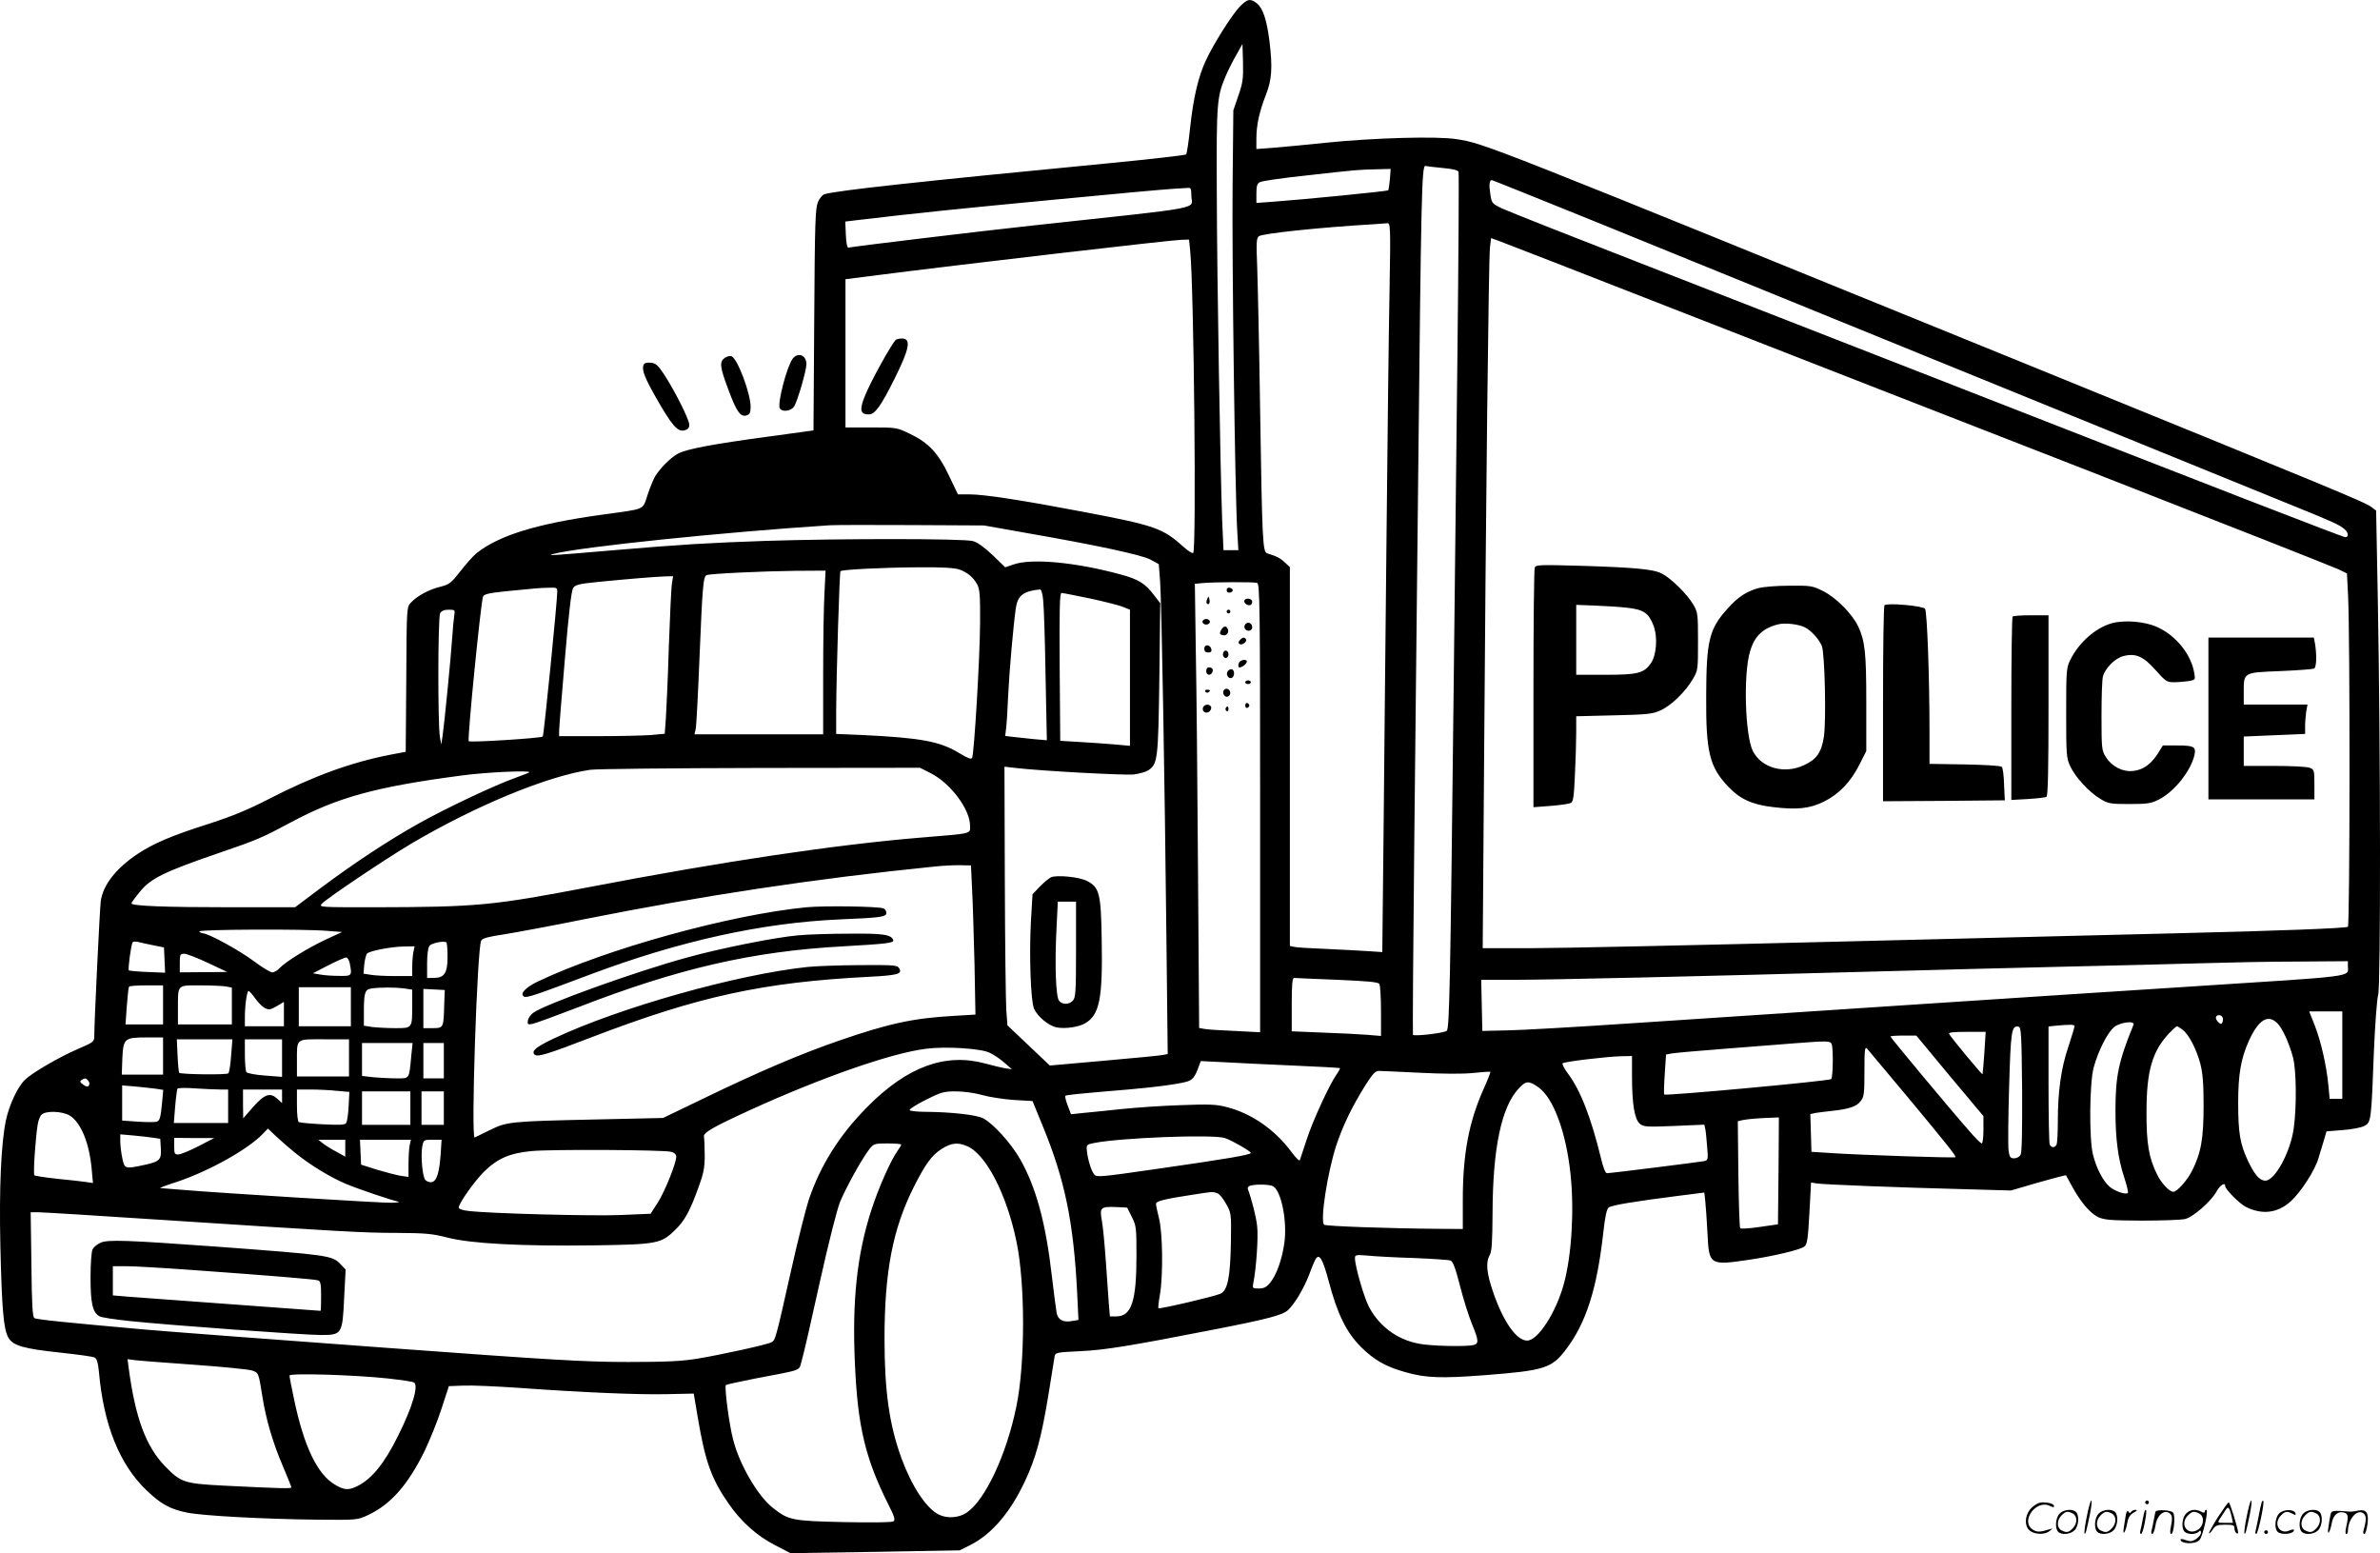 <?xml version="1.0" encoding="UTF-8"?>
<svg xmlns="http://www.w3.org/2000/svg" version="1.0" viewBox="0 0 1279.963 835.125" preserveAspectRatio="xMidYMid meet">
  <g transform="translate(-0.31,834.833) scale(0.1,-0.1)" fill="#000000" stroke="none">
    <path d="M6669 8311 c-43 -46 -139 -198 -180 -286 -41 -87 -68 -201 -85 -360 -8 -77 -18 -143 -22 -147 -4 -4 -194 -26 -422 -48 -1037 -100 -1456 -146 -1523 -166 -11 -3 -26 -22 -35 -42 -14 -33 -17 -110 -20 -633 l-4 -595 -241 -33 c-298 -40 -440 -67 -486 -91 -38 -19 -96 -77 -124 -122 -9 -15 -28 -60 -41 -100 -29 -85 -5 -74 -251 -108 -347 -48 -550 -111 -670 -207 -16 -13 -55 -56 -85 -95 -51 -65 -59 -72 -110 -85 -61 -15 -124 -49 -157 -85 -23 -24 -23 -26 -25 -413 l-3 -389 -89 -17 c-212 -42 -413 -116 -651 -239 -109 -56 -195 -91 -312 -129 -205 -65 -304 -107 -391 -165 -114 -76 -185 -166 -197 -253 -5 -33 -35 -650 -35 -728 0 -28 -6 -32 -88 -67 -101 -44 -245 -127 -285 -166 -39 -37 -84 -134 -102 -217 -26 -124 -37 -364 -30 -675 8 -340 17 -449 43 -494 25 -44 84 -60 282 -81 91 -10 173 -21 182 -26 12 -6 18 -28 23 -76 25 -286 111 -500 257 -639 75 -72 126 -101 217 -119 82 -17 416 -35 701 -38 215 -2 215 -2 273 25 122 58 213 161 303 343 29 61 71 164 92 230 l39 120 79 3 c43 2 176 -4 294 -12 344 -25 654 -38 804 -34 l140 3 22 -130 c40 -236 72 -326 165 -461 68 -98 151 -173 252 -225 l81 -42 455 7 455 8 56 28 c116 58 215 174 294 341 60 127 90 239 127 464 17 104 32 199 34 211 4 20 13 21 137 27 133 6 268 28 728 118 277 54 360 76 389 102 37 34 85 115 115 192 14 39 30 76 35 84 20 31 38 -1 70 -120 46 -175 95 -275 173 -353 72 -71 133 -106 240 -136 109 -31 191 -34 426 -16 323 25 361 37 439 141 106 141 164 321 198 620 10 93 19 133 30 141 17 12 142 33 372 62 l142 18 5 -45 c3 -25 8 -103 12 -174 8 -172 11 -174 227 -142 133 20 270 53 293 70 16 11 20 36 28 179 l9 166 31 -5 c36 -6 443 -22 797 -31 l247 -7 147 43 c80 23 147 40 149 39 1 -2 17 -31 35 -64 47 -84 94 -139 138 -161 33 -15 65 -18 233 -19 107 0 212 4 232 8 44 9 144 96 173 151 18 32 45 49 45 28 0 -18 75 -94 111 -113 88 -44 171 -34 242 30 54 49 130 166 149 232 9 30 22 74 30 99 l13 45 86 7 c48 3 100 13 117 22 37 19 38 25 52 400 6 142 16 279 23 305 14 53 13 1323 -2 2130 l-9 474 -24 18 c-35 27 -175 85 -1868 774 -2932 1193 -2902 1181 -3053 1205 -103 17 -449 7 -702 -19 -104 -11 -232 -23 -282 -27 l-93 -7 0 56 c0 73 16 145 51 235 32 81 37 146 19 292 -14 110 -35 175 -67 200 -36 28 -51 25 -94 -19z m-6 -477 l-27 -79 -4 -400 c-4 -400 13 -1669 25 -1862 l6 -103 -40 0 -40 0 -7 158 c-10 265 -28 1301 -29 1772 -2 474 0 506 48 620 13 30 38 81 57 113 l33 59 3 -100 c2 -86 -1 -109 -25 -178z m1100 -389 c53 -5 80 -11 84 -21 3 -8 0 -456 -6 -996 -6 -541 -16 -1374 -21 -1853 -17 -1515 -22 -1755 -36 -1769 -11 -12 -173 -31 -182 -22 -2 3 1 467 7 1033 6 565 16 1449 21 1963 16 1523 19 1681 39 1676 9 -2 51 -7 94 -11z m-285 -60 c-3 -30 -7 -57 -9 -60 -5 -5 -450 -49 -616 -61 l-93 -7 0 51 c0 40 4 54 19 61 10 6 119 22 242 35 284 32 289 32 383 34 l78 2 -4 -55z m1111 -231 c306 -124 1233 -502 2061 -839 828 -337 1590 -647 1693 -689 203 -82 243 -100 270 -124 20 -18 23 -42 3 -42 -13 0 -681 259 -2231 865 -418 163 -1095 427 -1505 587 -409 159 -769 301 -800 316 -53 26 -55 28 -62 77 -8 49 -5 75 8 75 3 0 257 -102 563 -226z m-2179 144 c0 -78 107 -58 -860 -163 -269 -29 -934 -109 -984 -118 -7 -1 -12 24 -14 69 l-3 71 58 7 c318 38 563 63 1058 110 319 31 609 57 645 59 36 2 73 4 83 5 14 2 17 -6 17 -40z m1066 -510 c-4 -200 -11 -786 -16 -1303 -5 -517 -13 -1236 -16 -1598 l-7 -658 -76 5 c-42 3 -143 8 -226 12 -82 3 -160 8 -172 11 l-23 5 0 1019 0 1018 -27 25 c-24 23 -45 34 -95 49 -24 8 -27 58 -38 767 -5 349 -13 700 -16 780 -5 122 -4 148 9 158 18 15 331 48 622 65 28 2 58 4 68 5 18 2 19 -12 13 -360z m1559 -113 c517 -202 1516 -592 2220 -866 704 -275 1300 -510 1325 -522 l45 -22 6 -120 c11 -208 10 -1773 -1 -1780 -13 -8 -380 -22 -925 -35 -247 -6 -1069 -26 -1825 -45 -756 -19 -1494 -35 -1639 -35 l-264 0 7 943 c10 1460 25 2767 32 2824 l6 51 37 -13 c20 -7 459 -178 976 -380z m-2631 323 c20 -202 34 -1612 16 -1623 -5 -3 -29 12 -52 33 -111 100 -153 115 -533 187 -325 62 -537 95 -615 95 l-65 0 -47 98 c-57 122 -111 180 -210 227 -72 35 -74 35 -210 35 l-138 0 0 398 0 399 173 22 c453 58 1569 188 1634 190 l41 1 6 -62z m-895 -1513 c386 -67 635 -120 682 -146 l44 -24 7 -90 c8 -110 25 -1071 34 -1917 l7 -627 -24 -5 c-13 -3 -156 -17 -317 -31 l-293 -26 -114 108 -114 108 -6 80 c-3 44 -7 357 -8 695 l-2 616 60 -7 c135 -16 584 -40 635 -35 30 4 65 14 78 22 51 34 54 57 60 494 l5 405 -35 45 c-46 61 -83 84 -180 110 -240 65 -474 87 -572 54 l-47 -16 -67 65 c-46 43 -81 69 -107 76 -51 14 -710 14 -1115 1 -314 -11 -448 -19 -815 -50 -337 -29 -367 -31 -325 -20 146 38 914 117 1485 154 33 2 233 2 445 1 l385 -2 214 -38z m-346 -199 c45 -17 73 -40 96 -81 13 -25 16 -60 15 -205 -1 -187 -32 -707 -43 -727 -5 -9 -25 -1 -71 27 -102 62 -206 81 -517 96 l-143 6 0 117 c1 213 18 752 23 758 9 9 229 20 422 21 129 1 191 -3 218 -12z m-726 -128 c-4 -66 -7 -264 -7 -440 l0 -318 -346 0 -346 0 6 25 c4 14 13 188 21 387 16 388 20 437 39 444 20 8 299 21 475 23 l164 1 -6 -122z m-820 55 c-4 -21 -11 -175 -17 -343 -5 -168 -13 -341 -16 -386 l-6 -81 -75 -7 c-42 -3 -170 -6 -285 -6 l-208 0 0 28 c0 15 14 189 31 387 20 240 35 367 44 381 12 18 30 23 141 34 164 16 298 27 353 29 l44 1 -6 -37z m3147 1 c14 -6 16 -122 16 -1211 l0 -1205 -137 7 c-76 3 -150 8 -164 11 l-27 5 -6 837 c-3 460 -8 998 -12 1194 l-5 357 38 4 c65 6 280 7 297 1z m-3764 -46 c0 -53 -72 -774 -78 -780 -9 -9 -390 -33 -398 -25 -9 8 66 757 77 778 6 13 35 19 121 28 174 17 180 18 231 19 43 2 47 0 47 -20z m2613 -45 c4 -32 10 -215 13 -406 l7 -349 -69 6 c-38 4 -88 9 -112 12 l-43 5 5 42 c3 23 8 103 11 177 6 129 28 376 41 468 10 68 40 92 130 101 7 1 14 -23 17 -56z m254 7 c78 -17 158 -37 178 -46 l35 -14 0 -366 0 -366 -87 8 c-49 4 -133 10 -188 13 l-100 6 -3 398 c-2 309 0 397 10 397 7 0 77 -14 155 -30z m-3421 -92 c-3 -18 -8 -71 -11 -118 -7 -108 -43 -471 -52 -530 l-7 -45 -7 40 c-12 63 -11 643 1 666 8 13 21 19 46 19 34 0 35 -1 30 -32z m2562 -847 c107 -54 212 -194 212 -283 0 -44 18 -40 -260 -63 -461 -38 -1065 -128 -1780 -265 -529 -101 -608 -109 -1164 -110 -294 0 -299 0 -282 19 25 28 350 246 484 325 345 203 728 361 958 395 32 5 445 9 917 10 l858 1 57 -29z m-2158 5 c0 -2 -34 -15 -75 -30 -110 -39 -373 -163 -521 -246 -161 -90 -340 -208 -523 -344 l-141 -106 -349 0 c-353 0 -531 7 -531 21 0 4 20 32 46 63 57 71 131 107 419 206 216 74 234 82 395 168 251 134 455 190 920 251 126 17 360 28 360 17z m2381 -631 c4 -71 9 -252 13 -401 l5 -271 -116 -7 c-215 -12 -348 -40 -614 -132 -202 -69 -437 -169 -728 -310 l-222 -107 -362 -8 c-461 -10 -478 -12 -569 -57 -40 -20 -77 -38 -82 -40 -21 -10 13 1018 35 1059 6 12 39 21 121 33 62 10 258 46 435 82 638 127 1238 218 1883 283 47 5 110 8 140 7 l55 -1 6 -130z m-3466 -222 l78 -6 -91 -42 c-99 -47 -216 -120 -246 -153 -11 -12 -28 -22 -39 -22 -10 0 -56 28 -100 61 -76 57 -244 149 -273 149 -7 0 -16 5 -19 10 -7 11 562 14 690 3z m-935 -78 l55 -11 3 -68 3 -68 -95 4 c-52 2 -97 6 -100 9 -6 6 12 137 20 150 3 5 17 6 32 2 15 -4 52 -12 82 -18z m1580 -61 c0 -88 -17 -114 -75 -114 l-35 0 0 78 c0 47 5 85 13 95 11 14 71 27 90 19 4 -2 7 -37 7 -78z m-184 25 c-3 -17 -6 -53 -6 -80 l0 -49 -92 0 c-51 0 -110 3 -132 7 l-38 6 4 49 c3 27 10 54 15 59 15 15 131 37 197 38 l59 1 -7 -31z m-1105 -58 l104 -49 -127 -1 -128 -1 0 50 c0 46 2 50 24 50 13 0 70 -22 127 -49z m763 -2 c13 -68 12 -69 -56 -68 -35 0 -81 3 -102 7 l-40 7 83 43 c45 23 88 42 96 42 7 0 15 -14 19 -31z m10746 -16 c0 -59 60 -51 -825 -108 -708 -45 -2383 -156 -3045 -200 -283 -19 -576 -36 -650 -37 l-135 -3 -3 138 -3 137 184 0 c187 0 972 18 1952 45 297 8 756 20 1020 26 264 6 588 14 720 18 132 4 363 9 513 9 l272 2 0 -27z m-5436 -73 c161 -7 221 -12 227 -22 5 -7 9 -73 9 -147 l0 -133 -72 6 c-40 3 -148 9 -240 12 l-168 7 0 143 c0 109 3 144 13 144 6 -1 111 -5 231 -10z m-6314 -135 l0 -105 -101 0 -101 0 7 98 c4 53 9 100 12 105 2 4 44 7 94 7 l89 0 0 -105z m339 99 l31 -6 0 -99 0 -99 -145 0 -145 0 0 83 c0 134 -6 127 120 127 59 0 122 -3 139 -6z m671 -109 l0 -105 -140 0 -140 0 0 105 0 105 140 0 140 0 0 -105z m284 99 l46 -7 0 -81 c0 -128 1 -126 -90 -126 -42 0 -98 3 -124 6 l-46 7 0 76 c0 101 6 119 39 124 45 7 126 7 175 1z m218 -89 c-3 -124 -4 -125 -62 -125 l-50 0 0 105 0 106 58 -3 57 -3 -3 -80z m-1018 37 c15 -22 38 -45 52 -53 23 -12 30 -11 65 9 l39 23 0 -66 0 -65 -105 0 -105 0 0 49 c0 64 11 141 20 141 4 0 19 -17 34 -38z m11226 -307 l0 -235 -34 0 -34 0 -7 73 c-10 105 -39 233 -73 321 l-30 76 89 0 89 0 0 -235z m-645 205 c4 -6 4 -18 1 -27 -5 -12 -9 -13 -21 -3 -8 7 -15 19 -15 26 0 16 26 19 35 4z m294 -32 c28 -26 64 -105 86 -186 18 -70 20 -262 4 -379 -17 -128 -101 -283 -153 -283 -31 0 -59 33 -95 110 -41 88 -51 148 -51 309 0 155 15 238 58 334 51 111 101 143 151 95z m-772 -10 c-80 -196 -97 -275 -97 -461 0 -153 14 -259 46 -356 15 -45 24 -84 21 -87 -11 -11 -68 8 -98 33 -36 31 -71 98 -90 173 -21 84 -19 386 4 469 24 88 74 187 109 216 32 27 115 37 105 13z m-317 -7 c0 -5 -15 -56 -34 -113 -39 -115 -56 -240 -56 -402 0 -57 -3 -111 -6 -120 -8 -21 -30 -21 -38 0 -3 9 -6 154 -6 324 l0 309 38 4 c73 7 102 7 102 -2z m-282 -339 c1 -218 -1 -340 -8 -352 -6 -12 -21 -20 -35 -20 -20 0 -25 6 -30 43 -3 23 -2 176 3 339 9 306 13 333 51 326 14 -3 16 -41 19 -336z m864 319 c33 -26 73 -103 94 -181 13 -49 18 -104 18 -225 0 -179 -13 -255 -63 -354 -27 -52 -80 -111 -100 -111 -20 0 -64 46 -86 91 -45 88 -59 169 -58 339 0 221 31 326 122 423 19 20 38 37 42 37 3 0 17 -9 31 -19z m-1067 -123 c-4 -62 -9 -114 -10 -116 -3 -3 -166 193 -179 216 -6 9 16 12 94 12 l102 0 -7 -112z m-186 -125 l181 -216 0 -74 c0 -40 -4 -73 -9 -73 -5 0 -36 30 -68 68 -98 111 -423 501 -423 507 0 3 31 5 69 5 l70 0 180 -217z m-9609 107 l0 -100 -111 0 -111 0 3 86 c5 109 11 114 131 114 l88 0 0 -100z m366 3 c-3 -48 -10 -91 -15 -96 -9 -9 -255 -6 -264 3 -3 3 -7 44 -9 93 l-4 87 149 0 150 0 -7 -87z m274 -14 l0 -101 -92 7 c-51 4 -96 12 -100 19 -4 6 -8 48 -8 94 l0 82 100 0 100 0 0 -101z m360 1 l0 -100 -140 0 -140 0 0 78 c0 130 -9 122 146 122 l134 0 0 -100z m7974 74 c9 -24 7 -182 -3 -188 -18 -11 -889 -91 -898 -83 -2 3 -1 52 3 110 l7 105 31 6 c17 3 150 15 296 26 146 11 312 24 370 29 168 13 187 13 194 -5z m-7639 -61 c-12 -130 -8 -123 -79 -123 -35 0 -91 3 -125 6 l-61 7 0 88 0 89 136 0 136 0 -7 -67z m175 -28 l0 -95 -55 0 -55 0 0 95 0 95 55 0 55 0 0 -95z m2935 43 c23 -11 59 -35 80 -54 l40 -35 -35 5 c-19 3 -68 15 -109 26 -214 58 -419 -17 -632 -232 -151 -152 -255 -317 -317 -503 -16 -49 -60 -223 -96 -385 -81 -361 -83 -368 -104 -379 -24 -13 -266 -66 -397 -88 -87 -14 -165 -18 -375 -18 -231 0 -400 10 -1325 78 -583 43 -1159 86 -1280 97 -424 38 -574 53 -587 61 -10 6 -14 73 -16 289 l-4 280 42 0 c23 0 315 -18 649 -40 968 -63 1096 -71 1281 -71 152 -1 187 -4 269 -25 127 -33 399 -47 787 -42 341 5 363 9 438 83 51 49 80 102 126 230 27 74 33 104 33 170 0 44 -2 89 -4 100 -5 23 44 51 251 146 382 174 757 305 942 328 105 14 296 2 343 -21z m4937 -238 c221 -266 263 -319 257 -324 -5 -5 -516 12 -664 22 l-110 7 -3 102 -3 101 28 6 c15 2 55 8 88 11 92 10 132 23 154 52 19 23 21 40 21 161 0 116 2 134 14 122 7 -8 105 -125 218 -260z m-1482 113 c0 -154 14 -233 42 -257 21 -17 35 -18 185 -12 l162 7 5 -23 c3 -13 7 -56 10 -95 6 -69 5 -73 -16 -78 -25 -5 -502 -65 -523 -65 -8 0 -20 31 -30 73 -55 227 -113 376 -182 466 -18 25 -30 48 -26 52 10 9 236 36 316 38 l57 1 0 -107z m-1825 56 c138 -6 252 -12 254 -14 2 -2 -6 -17 -18 -34 -37 -52 -129 -251 -161 -351 -17 -52 -33 -101 -36 -109 -2 -8 -21 10 -47 45 -87 118 -214 206 -348 240 -53 14 -94 16 -244 10 -99 -3 -243 -13 -320 -21 -77 -8 -170 -18 -206 -21 l-66 -7 -18 47 c-10 26 -15 49 -13 52 6 5 63 11 338 34 148 13 256 27 311 41 35 9 48 24 69 83 l11 29 122 -6 c67 -4 235 -12 372 -18z m686 -39 c121 -6 230 -7 285 -1 49 5 91 8 92 6 2 -2 -14 -43 -36 -92 -79 -176 -112 -350 -112 -595 l0 -158 -137 1 c-261 2 -601 14 -609 22 -22 22 18 279 65 425 35 105 82 204 154 320 43 68 56 82 77 82 14 0 113 -5 221 -10z m-7163 -43 c6 -7 8 -18 3 -25 -5 -9 -13 -8 -30 4 -18 13 -20 18 -10 25 19 12 25 11 37 -4z m7800 -36 c80 -58 147 -240 171 -463 21 -193 7 -436 -35 -591 -42 -156 -140 -307 -198 -307 -57 0 -128 101 -182 258 -36 104 -42 162 -19 202 11 19 14 71 15 225 1 350 48 575 143 673 38 40 53 40 105 3z m-7435 -7 l38 -6 -6 -66 c-8 -83 -12 -99 -29 -105 -7 -3 -51 -3 -99 0 l-87 6 0 94 0 95 73 -6 c39 -4 89 -9 110 -12z m344 -4 l43 0 0 -90 0 -90 -146 0 -146 0 7 88 c4 48 10 91 12 96 3 5 46 6 96 2 50 -3 110 -6 134 -6z m333 -37 l0 -36 -23 21 c-40 38 -69 29 -131 -40 l-55 -63 -1 78 0 77 105 0 105 0 0 -37z m294 30 l68 -6 -4 -77 c-2 -42 -8 -82 -13 -90 -6 -10 -33 -12 -127 -7 -65 3 -123 9 -128 12 -6 3 -10 44 -10 91 l0 84 73 0 c39 0 103 -3 141 -7z m396 -93 l0 -90 -130 0 -130 0 0 90 0 90 130 0 130 0 0 -90z m180 0 l0 -90 -60 0 -60 0 0 90 0 90 60 0 60 0 0 -90z m2893 71 c37 -11 114 -23 170 -27 l103 -6 56 -137 c118 -287 165 -515 184 -893 l7 -147 -36 -6 c-44 -9 -74 7 -81 42 -3 16 -15 106 -26 200 -33 287 -85 478 -171 629 -48 85 -145 191 -198 219 -37 19 -173 34 -308 35 -45 0 -84 4 -88 9 -3 5 36 30 86 55 83 42 98 46 163 46 40 0 100 -8 139 -19z m-4905 -111 c60 -37 105 -146 118 -286 l7 -77 -39 6 c-21 3 -91 11 -154 17 -63 7 -118 15 -122 19 -7 6 5 194 18 274 3 20 12 44 21 52 22 22 111 19 151 -5z m9190 -297 l-3 -288 -98 -14 c-53 -8 -101 -11 -105 -7 -4 4 -8 135 -10 292 l-3 283 23 6 c28 6 86 11 151 13 l47 2 -2 -287z m-7982 100 c83 -68 195 -136 279 -171 67 -28 239 -86 280 -95 11 -3 -6 -5 -37 -6 -59 -1 -914 52 -1118 69 -63 5 -119 10 -125 10 -5 1 35 16 91 34 171 57 380 174 459 256 l29 30 40 -38 c23 -22 69 -62 102 -89z m-761 78 l40 -6 3 -51 c4 -62 -6 -72 -91 -90 -102 -22 -104 -21 -116 36 -6 28 -11 69 -11 90 l0 39 68 -6 c37 -3 85 -9 107 -12z m5766 -2 c40 -14 139 -71 139 -80 0 -10 -135 -33 -499 -85 -325 -47 -332 -47 -345 -28 -16 21 -34 83 -38 128 -3 27 0 31 37 38 144 29 643 48 706 27z m-5521 -44 c-47 -24 -95 -44 -107 -44 -21 -1 -23 4 -23 44 l0 45 108 -1 107 0 -85 -44z m790 -11 l0 -45 -47 26 c-27 14 -59 34 -73 45 l-25 20 73 0 72 0 0 -46z m346 15 c-3 -17 -6 -62 -6 -100 l0 -69 -42 6 c-24 4 -81 19 -128 33 l-85 27 -3 67 -3 67 137 0 137 0 -7 -31z m167 -46 c-7 -102 -22 -147 -49 -151 -11 -2 -26 4 -34 12 -15 19 -25 130 -16 180 7 35 8 36 56 36 l48 0 -5 -77z m2477 51 c0 -3 -9 -18 -20 -34 -37 -52 -101 -196 -140 -316 -78 -239 -105 -491 -89 -832 15 -336 56 -507 181 -756 32 -63 37 -81 26 -88 -8 -6 -116 -7 -266 -4 -279 6 -299 10 -383 77 -81 64 -179 232 -213 366 -22 83 -48 285 -39 294 5 3 71 18 148 33 276 53 242 40 260 99 9 29 52 216 96 417 49 220 93 393 110 436 32 77 116 229 156 281 25 32 28 33 99 33 41 0 74 -3 74 -6z m353 -8 c102 -42 214 -258 267 -515 47 -226 47 -655 -1 -886 -53 -259 -167 -502 -267 -570 -42 -29 -107 -33 -151 -10 -67 34 -144 151 -199 300 -66 180 -92 362 -92 645 0 360 44 589 156 813 64 127 98 174 152 208 51 32 86 36 135 15z m-1590 -31 c17 -5 27 -14 27 -26 0 -35 -62 -189 -100 -248 l-38 -59 -164 -7 c-153 -6 -699 8 -815 22 -31 3 -53 11 -53 18 0 22 81 137 135 192 73 72 139 101 257 112 105 10 708 7 751 -4z m3236 -185 c45 -23 78 -191 61 -307 -12 -87 -43 -173 -77 -213 -19 -23 -33 -30 -60 -30 -35 0 -35 1 -29 33 15 73 27 246 20 302 -5 50 -30 146 -50 200 -3 7 3 15 13 18 33 9 104 7 122 -3z m-303 -36 c13 -3 34 -28 50 -57 29 -51 29 -54 27 -202 -3 -191 -17 -265 -56 -283 -30 -14 -328 -84 -334 -78 -2 2 1 34 8 72 18 105 15 336 -5 412 -9 35 -16 70 -16 77 0 15 45 26 195 49 111 17 106 17 131 10z m-456 -129 c24 -47 25 -59 25 -210 0 -245 -27 -325 -109 -325 l-34 0 -6 73 c-3 39 -10 142 -16 227 -6 85 -15 182 -21 214 -13 72 -7 77 76 74 l60 -3 25 -50z m1515 -221 c99 -4 188 -10 198 -13 14 -5 27 -39 52 -137 18 -71 47 -163 64 -204 37 -90 38 -106 9 -114 -33 -8 -180 -7 -266 3 -128 15 -233 86 -295 199 -27 49 -77 222 -77 265 0 18 5 19 68 14 37 -4 148 -10 247 -13z m-6558 -574 c155 -11 295 -25 312 -31 35 -12 35 -13 55 -139 20 -126 57 -252 112 -379 24 -57 44 -107 44 -110 0 -8 -55 -6 -363 9 -212 11 -231 17 -314 102 -105 107 -162 262 -198 531 l-6 47 38 -5 c21 -3 165 -14 320 -25z m1045 -74 c70 -8 132 -17 137 -21 27 -16 -8 -133 -86 -289 -72 -145 -139 -228 -215 -267 -49 -25 -73 -24 -123 6 -95 55 -167 205 -220 457 -14 65 -25 123 -25 130 0 14 347 4 532 -16z M8257 5296 c-4 -10 -7 -303 -7 -653 l0 -635 93 7 c50 4 99 11 108 16 13 6 17 35 22 151 4 79 7 182 7 229 l0 86 203 5 c177 4 208 7 249 26 57 25 134 99 174 167 29 49 29 52 29 205 0 150 -1 157 -27 200 -30 52 -119 140 -167 164 -45 24 -147 33 -432 42 -227 6 -246 6 -252 -10z m501 -216 c85 -10 112 -28 138 -96 23 -61 16 -159 -15 -203 -38 -53 -71 -61 -246 -61 l-155 0 0 188 0 188 103 -4 c56 -2 135 -7 175 -12z M9460 5186 c-63 -17 -111 -48 -165 -109 -100 -110 -115 -172 -116 -467 -2 -305 17 -384 118 -491 62 -66 128 -97 238 -110 132 -16 200 -9 277 29 81 40 145 106 192 201 l36 71 0 259 c0 270 -7 332 -43 410 -31 67 -119 156 -189 191 -58 29 -67 30 -182 29 -67 0 -141 -6 -166 -13z m250 -211 c35 -18 76 -64 91 -100 16 -41 24 -401 11 -488 -13 -85 -40 -123 -109 -154 -105 -48 -227 -14 -273 77 -42 83 -52 415 -15 536 24 82 68 124 150 145 37 10 112 1 145 -16z M10138 5094 c-5 -4 -8 -243 -8 -531 l0 -523 327 2 328 3 -4 85 c-1 47 -7 90 -12 95 -6 6 -91 11 -199 13 l-190 3 0 168 c0 302 -13 651 -24 666 -12 16 -205 33 -218 19z M10827 5033 c-4 -3 -7 -227 -7 -496 l0 -490 89 5 c49 3 94 8 100 12 8 5 11 145 11 492 l0 484 -93 0 c-52 0 -97 -3 -100 -7z M11360 4997 c-88 -25 -176 -103 -223 -197 -21 -43 -22 -57 -22 -285 0 -225 1 -243 22 -287 27 -59 103 -141 163 -176 41 -25 54 -27 155 -27 94 0 117 3 156 23 84 41 175 155 194 241 9 44 -2 51 -95 51 l-75 0 -28 -45 c-37 -57 -78 -86 -131 -92 -56 -7 -116 24 -147 74 -23 36 -24 46 -24 223 0 102 3 197 8 212 12 44 65 97 108 108 66 18 109 0 175 -75 53 -60 61 -65 98 -65 23 0 58 3 79 6 37 7 37 7 31 43 -17 101 -97 201 -200 248 -66 30 -177 39 -244 20z M11880 4485 l0 -435 285 0 285 0 0 80 c0 77 -1 81 -26 90 -14 6 -99 10 -190 10 l-164 0 0 79 0 79 165 7 165 7 0 42 c0 22 3 58 6 79 l7 37 -172 0 -171 0 0 68 c0 106 -3 104 197 112 94 4 176 10 182 14 12 8 14 69 5 129 l-7 37 -283 0 -284 0 0 -435z M4822 6522 c-19 -13 -139 -229 -168 -304 -30 -74 -24 -98 21 -98 34 0 66 45 141 196 76 153 87 207 44 212 -14 1 -31 -2 -38 -6z M5655 3631 c-11 -5 -38 -28 -60 -50 l-39 -41 -9 -153 c-9 -179 -1 -419 17 -462 18 -42 79 -93 122 -101 46 -9 119 2 153 22 78 46 95 132 89 454 -4 245 -12 277 -80 312 -41 21 -162 33 -193 19z m135 -388 c0 -225 -2 -259 -17 -275 -20 -22 -56 -23 -74 -1 -18 21 -24 194 -14 390 l7 143 49 0 49 0 0 -257z M6600 5175 c0 -10 7 -15 18 -13 21 4 19 22 -2 26 -10 2 -16 -3 -16 -13z M6495 5127 c-4 -10 -5 -21 -1 -24 10 -10 18 4 13 24 -4 17 -4 17 -12 0z M6696 5121 c-9 -15 23 -36 36 -23 5 5 7 15 4 21 -9 13 -33 14 -40 2z M6600 5060 c0 -5 5 -10 10 -10 6 0 10 5 10 10 0 6 -4 10 -10 10 -5 0 -10 -4 -10 -10z M6470 5005 c0 -8 9 -15 20 -15 11 0 20 7 20 15 0 8 -9 15 -20 15 -11 0 -20 -7 -20 -15z M6697 4986 c-8 -19 15 -37 32 -26 17 10 7 40 -13 40 -7 0 -16 -6 -19 -14z M6570 4960 c-9 -16 -8 -22 5 -26 21 -8 39 10 32 30 -9 22 -24 20 -37 -4z M6671 4906 c-9 -10 -9 -16 -1 -21 13 -8 42 14 34 26 -8 13 -20 11 -33 -5z M6480 4861 c0 -15 6 -21 21 -21 14 0 19 5 17 17 -5 26 -38 29 -38 4z M6580 4830 c0 -11 7 -20 15 -20 8 0 15 9 15 20 0 11 -7 20 -15 20 -8 0 -15 -9 -15 -20z M6666 4784 c-4 -9 -4 -19 -1 -23 8 -7 38 12 43 27 6 19 -35 14 -42 -4z M6490 4740 c0 -23 25 -27 33 -6 7 16 -1 26 -20 26 -7 0 -13 -9 -13 -20z M6603 4734 c-7 -18 11 -39 26 -30 17 11 13 46 -4 46 -9 0 -18 -7 -22 -16z M6700 4680 c0 -5 7 -10 15 -10 8 0 15 5 15 10 0 6 -7 10 -15 10 -8 0 -15 -4 -15 -10z M6583 4634 c-7 -19 11 -39 26 -30 16 10 13 33 -4 40 -9 3 -18 -1 -22 -10z M6485 4630 c4 -6 11 -8 16 -5 14 9 11 15 -7 15 -8 0 -12 -5 -9 -10z M6700 4555 c0 -9 5 -15 11 -13 6 2 11 8 11 13 0 5 -5 11 -11 13 -6 2 -11 -4 -11 -13z M6473 4544 c-8 -22 18 -37 36 -20 7 8 10 19 7 25 -10 16 -36 13 -43 -5z M6595 4541 c-3 -5 -1 -12 5 -16 5 -3 10 1 10 9 0 18 -6 21 -15 7z M4340 3470 c-411 -40 -1077 -224 -1446 -400 -66 -32 -97 -66 -73 -80 13 -9 60 7 355 118 479 180 925 279 1349 297 215 9 245 13 245 35 0 10 -7 21 -16 24 -29 11 -316 15 -414 6z M4295 3319 c-118 -10 -416 -69 -596 -119 -276 -75 -767 -252 -829 -298 -14 -11 -27 -29 -28 -42 -3 -20 -1 -22 25 -17 16 3 121 42 234 85 548 213 946 305 1438 332 230 13 273 18 268 33 -10 30 -53 37 -237 35 -102 0 -225 -4 -275 -9z M4346 3149 c-379 -40 -1010 -218 -1361 -383 -98 -46 -126 -69 -107 -88 15 -15 65 0 317 97 565 216 913 292 1480 321 154 8 181 15 165 44 -10 19 -20 20 -213 19 -111 -1 -237 -5 -281 -10z M543 1666 c-17 -8 -36 -23 -42 -35 -6 -11 -11 -76 -11 -151 0 -140 11 -189 49 -210 12 -6 85 -17 163 -25 220 -23 937 -75 1027 -75 113 0 116 4 125 201 l8 151 -28 29 c-45 47 -61 49 -664 94 -484 35 -588 39 -627 21z m487 -146 c420 -30 663 -50 683 -56 14 -5 17 -18 17 -85 0 -43 -1 -79 -3 -79 -6 0 -956 70 -1034 76 l-83 7 0 78 0 79 73 0 c39 0 196 -9 347 -20z M3901 6424 c-30 -21 -27 -48 20 -173 44 -118 65 -147 98 -136 16 5 21 15 21 45 0 73 -71 261 -103 273 -8 3 -24 -1 -36 -9z M4265 6418 c-31 -44 -80 -233 -69 -263 9 -24 61 -19 78 8 18 28 66 193 66 227 0 50 -47 67 -75 28z M3464 6386 c-10 -27 5 -67 69 -179 82 -144 114 -182 150 -173 20 5 27 13 27 31 0 28 -81 188 -138 274 -31 46 -43 57 -70 59 -22 2 -34 -2 -38 -12z M11226 194 c-10 -47 -15 -88 -12 -91 5 -6 9 7 30 110 7 37 10 67 6 67 -4 0 -15 -39 -24 -86z M11540 270 c0 -5 5 -10 10 -10 6 0 10 5 10 10 0 6 -4 10 -10 10 -5 0 -10 -4 -10 -10z M12086 194 c-10 -47 -15 -88 -12 -91 5 -6 9 7 30 110 7 37 10 67 6 67 -4 0 -15 -39 -24 -86z M12166 269 c-3 -8 -10 -41 -16 -74 -6 -33 -14 -68 -16 -77 -3 -10 -1 -18 3 -18 10 0 46 171 38 178 -2 3 -7 -1 -9 -9z M10929 241 c-38 -38 -41 -101 -7 -125 29 -20 79 -20 104 0 18 14 18 15 1 10 -53 -17 -69 -17 -92 -2 -69 45 21 166 94 126 12 -6 21 -7 21 -1 0 12 -25 21 -62 21 -19 0 -39 -10 -59 -29z M11930 189 c-28 -45 -49 -83 -47 -85 2 -3 12 7 21 21 14 21 24 25 66 25 43 0 50 -3 50 -19 0 -11 5 -23 10 -26 6 -3 10 -3 10 1 0 20 -44 164 -51 164 -4 0 -30 -37 -59 -81z m75 4 l7 -33 -42 0 c-42 0 -42 0 -28 23 8 12 21 32 29 44 15 25 22 18 34 -34z M11080 210 c-22 -22 -27 -79 -8 -98 19 -19 66 -14 88 8 22 22 27 79 8 98 -19 19 -66 14 -88 -8z m71 0 c25 -14 25 -54 -1 -80 -23 -23 -33 -24 -61 -10 -25 14 -25 54 1 80 23 23 33 24 61 10z M11290 210 c-22 -22 -27 -79 -8 -98 19 -19 66 -14 88 8 22 22 27 79 8 98 -19 19 -66 14 -88 -8z m71 0 c25 -14 25 -54 -1 -80 -23 -23 -33 -24 -61 -10 -25 14 -25 54 1 80 23 23 33 24 61 10z M11436 204 c-3 -16 -8 -47 -11 -69 -8 -51 10 -26 19 27 5 27 15 42 34 53 18 10 22 14 10 15 -9 0 -20 -5 -24 -11 -5 -8 -9 -8 -14 1 -5 8 -10 3 -14 -16z M11537 223 c-2 -4 -7 -26 -11 -48 -4 -22 -9 -48 -12 -57 -3 -10 -1 -18 4 -18 4 0 14 28 20 62 11 58 10 81 -1 61z M11595 220 c-1 -3 -5 -23 -9 -45 -4 -22 -9 -48 -12 -57 -3 -10 -1 -18 4 -18 5 0 13 20 17 45 7 53 44 87 74 68 17 -11 19 -28 8 -80 -4 -18 -3 -33 2 -33 16 0 24 99 11 115 -12 14 -87 18 -95 5z M11760 210 c-22 -22 -27 -79 -8 -98 7 -7 24 -12 38 -12 14 0 31 5 38 12 9 9 12 8 12 -5 0 -9 -12 -24 -26 -34 -21 -13 -32 -15 -55 -6 -16 6 -29 8 -29 3 0 -24 81 -27 102 -2 18 19 50 162 37 162 -5 0 -9 -5 -9 -10 0 -7 -6 -7 -19 0 -30 16 -59 12 -81 -10z m71 0 c29 -16 25 -65 -6 -86 -56 -37 -103 28 -55 76 23 23 33 24 61 10z M12261 211 c-23 -23 -28 -80 -9 -99 19 -19 88 -13 88 9 0 5 -11 4 -24 -2 -54 -25 -89 38 -46 81 23 23 33 24 62 9 16 -9 19 -8 16 3 -8 22 -64 22 -87 -1z M12390 210 c-22 -22 -27 -79 -8 -98 19 -19 66 -14 88 8 22 22 27 79 8 98 -19 19 -66 14 -88 -8z m71 0 c25 -14 25 -54 -1 -80 -23 -23 -33 -24 -61 -10 -25 14 -25 54 1 80 23 23 33 24 61 10z M12536 201 c-3 -14 -8 -44 -11 -66 -8 -51 10 -26 19 27 8 41 35 63 66 53 22 -7 24 -21 11 -77 -5 -22 -5 -38 0 -38 5 0 9 6 9 13 0 68 51 125 85 97 15 -13 15 -35 -1 -92 -3 -10 -1 -18 4 -18 6 0 13 23 17 50 9 63 -5 84 -49 76 -17 -4 -35 -6 -41 -6 -101 8 -104 7 -109 -19z M12180 110 c0 -5 5 -10 10 -10 6 0 10 5 10 10 0 6 -4 10 -10 10 -5 0 -10 -4 -10 -10z"></path>
  </g>
</svg>
